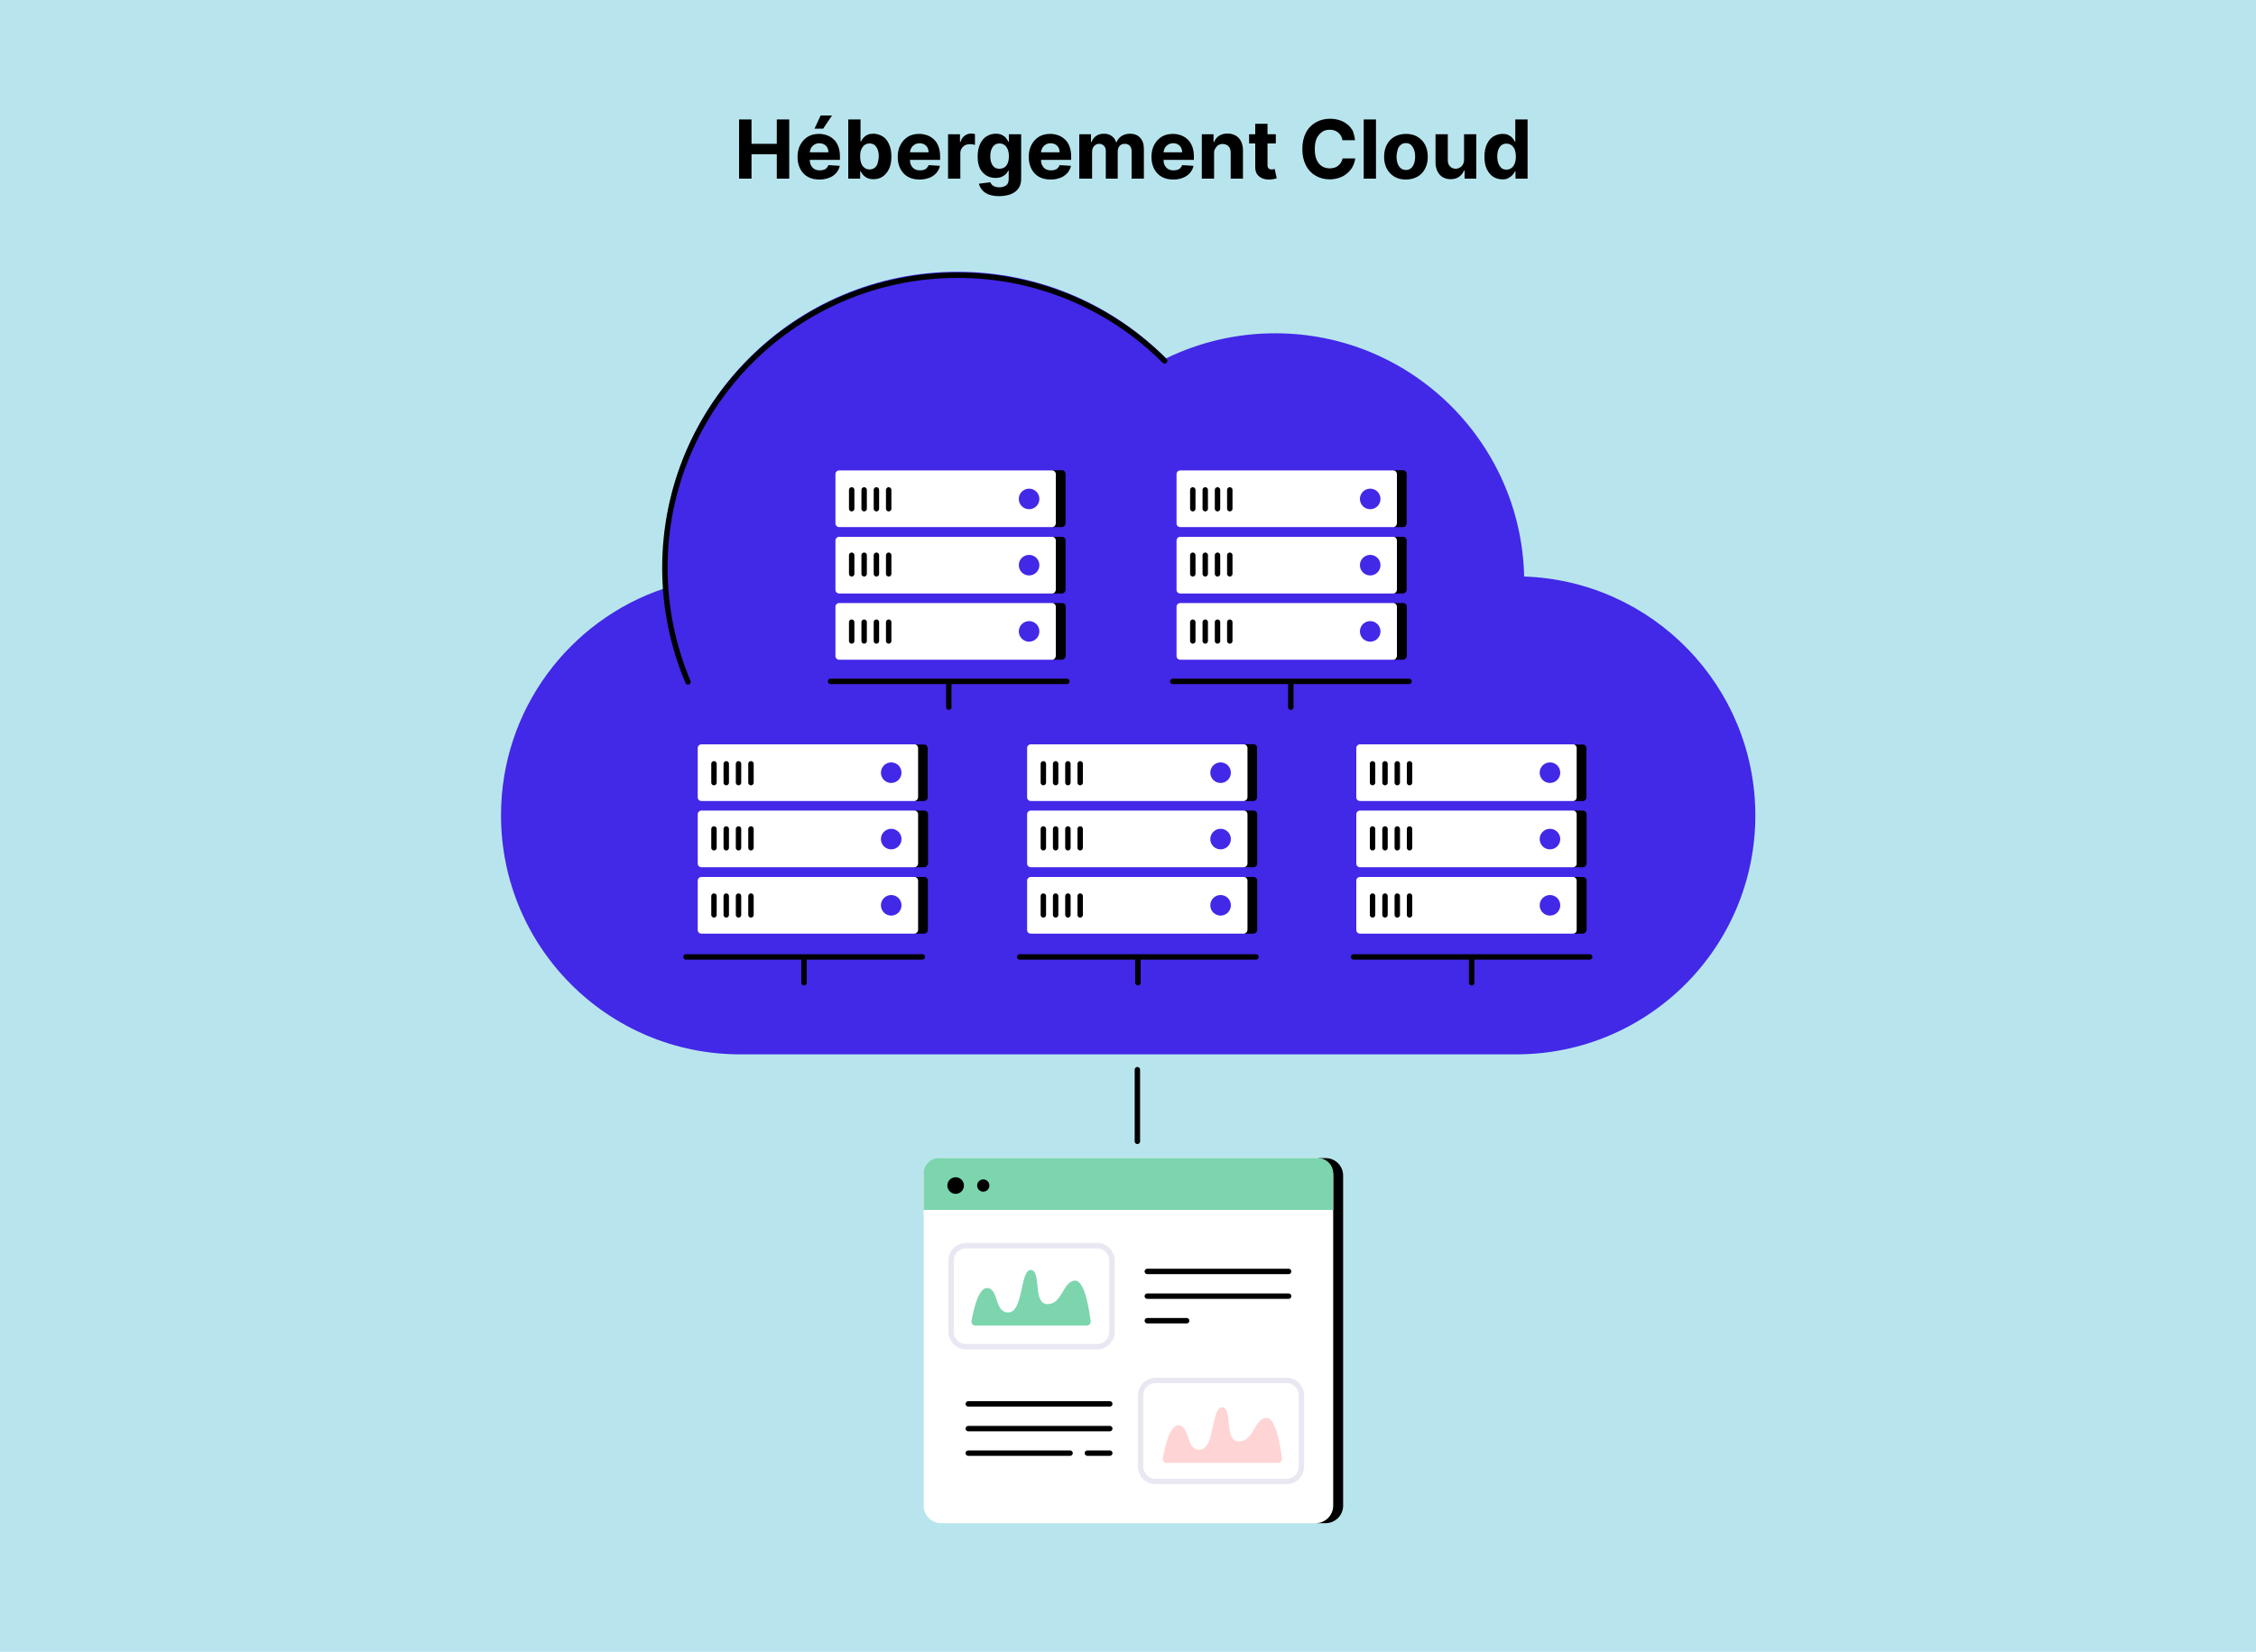 <?xml version="1.0" encoding="utf-8"?>
<!-- Generator: Adobe Illustrator 28.1.0, SVG Export Plug-In . SVG Version: 6.00 Build 0)  -->
<svg version="1.1" id="Layer_1" xmlns="http://www.w3.org/2000/svg" xmlns:xlink="http://www.w3.org/1999/xlink" x="0px" y="0px"
	 viewBox="0 0 1250 915.4" style="enable-background:new 0 0 1250 915.4;" xml:space="preserve">
<style type="text/css">
	.st0{fill:#B8E5ED;}
	.st1{fill:#4228E7;}
	.st2{fill:none;stroke:#000000;stroke-width:3;stroke-linecap:round;stroke-miterlimit:10;}
	.st3{fill:#FFFFFF;}
	.st4{fill:#7CD5AD;}
	.st5{fill:none;stroke:#E9E8F2;stroke-width:3;stroke-miterlimit:10;}
	.st6{fill:#FFD4D4;}
</style>
<rect x="-0.4" y="-4.7" class="st0" width="1250.8" height="924.3"/>
<g>
	<g>
		<path class="st1" d="M844.5,319.5c-1.7-74.7-62.8-134.8-137.9-134.8c-21.7,0-42.2,5-60.5,13.9c-29.6-29.7-70.4-48-115.6-48
			c-90.1,0-163.2,73.1-163.2,163.2c0,4.2,0.2,8.3,0.5,12.4c-52.4,17.6-90.2,67.2-90.2,125.6c0,73.2,59.3,132.5,132.5,132.5h430
			c73.2,0,132.5-59.3,132.5-132.5C972.5,380.2,915.6,321.9,844.5,319.5z"/>
		<path class="st2" d="M381.2,377.9c-8.2-19.4-12.8-40.8-12.8-63.2c0-89.6,72.6-162.2,162.2-162.2c44.8,0,85.4,18.2,114.7,47.5"/>
	</g>
	<g>
		<line class="st2" x1="460.2" y1="377.6" x2="591.1" y2="377.6"/>
		<line class="st2" x1="525.7" y1="391.9" x2="525.7" y2="378.5"/>
	</g>
	<g>
		<line class="st2" x1="380.1" y1="530.3" x2="511" y2="530.3"/>
		<line class="st2" x1="445.5" y1="544.6" x2="445.5" y2="531.3"/>
	</g>
	<g>
		<line class="st2" x1="565" y1="530.3" x2="695.9" y2="530.3"/>
		<line class="st2" x1="630.5" y1="544.6" x2="630.5" y2="531.3"/>
	</g>
	<g>
		<line class="st2" x1="750" y1="530.3" x2="880.8" y2="530.3"/>
		<line class="st2" x1="815.4" y1="544.6" x2="815.4" y2="531.3"/>
	</g>
	<g>
		<line class="st2" x1="649.8" y1="377.6" x2="780.7" y2="377.6"/>
		<line class="st2" x1="715.2" y1="391.9" x2="715.2" y2="378.5"/>
	</g>
	<line class="st2" x1="630.2" y1="592.8" x2="630.2" y2="632.5"/>
	<g>
		<path d="M734.5,844.1h-5l0.8-5.1l-203.3,3c-5.4,0-9.7-4.3-9.7-9.7V658.7c0-5.4,4.3-9.7,9.7-9.7l203-0.2l0.6-7h3.9
			c5.4,0,9.7,4.3,9.7,9.7v182.9C744.2,839.8,739.8,844.1,734.5,844.1z"/>
		<path class="st3" d="M729,844.1H521.5c-5.4,0-9.7-4.3-9.7-9.7V651.5c0-5.4,4.3-9.7,9.7-9.7H729c5.4,0,9.7,4.3,9.7,9.7v182.9
			C738.7,839.8,734.3,844.1,729,844.1z"/>
		<path class="st4" d="M738.7,670.5H511.8v-20.3c0-4.6,3.8-8.4,8.4-8.4h210.1c4.6,0,8.4,3.8,8.4,8.4V670.5z"/>
		<g>
			<path class="st5" d="M607.9,746.3h-72.7c-4.5,0-8.2-3.7-8.2-8.2v-39.6c0-4.5,3.7-8.2,8.2-8.2h72.7c4.5,0,8.2,3.7,8.2,8.2v39.6
				C616.1,742.6,612.4,746.3,607.9,746.3z"/>
			<path class="st4" d="M540.4,734.6c-1.3,0-2.4-1.2-2.1-2.5c1-5.6,3.7-18.7,8.8-18.3c6.5,0.5,3.8,14.1,11.9,13.5
				c8.1-0.5,6.2-23.8,12.2-23.5c6,0.3,0.8,18.9,9.2,18.9c8.4,0,8.4-12.7,15.2-13c5.5-0.2,7.9,16.2,8.7,22.5c0.2,1.3-0.9,2.4-2.2,2.4
				H540.4z"/>
		</g>
		<g>
			<line class="st2" x1="635.7" y1="704.6" x2="714" y2="704.6"/>
			<line class="st2" x1="635.7" y1="718.3" x2="714" y2="718.3"/>
			<line class="st2" x1="635.7" y1="731.9" x2="657.5" y2="731.9"/>
		</g>
		<g>
			<line class="st2" x1="536.5" y1="778" x2="614.9" y2="778"/>
			<line class="st2" x1="536.5" y1="791.7" x2="614.9" y2="791.7"/>
			<line class="st2" x1="536.5" y1="805.3" x2="592.9" y2="805.3"/>
			<line class="st2" x1="602.5" y1="805.3" x2="614.9" y2="805.3"/>
		</g>
		<g>
			<path class="st5" d="M712.9,821h-72.7c-4.5,0-8.2-3.7-8.2-8.2v-39.6c0-4.5,3.7-8.2,8.2-8.2h72.7c4.5,0,8.2,3.7,8.2,8.2v39.6
				C721.1,817.3,717.4,821,712.9,821z"/>
			<path class="st6" d="M646.4,810.7c-1.3,0-2.4-1.2-2.1-2.5c1-5.6,3.7-18.7,8.8-18.3c6.5,0.5,3.8,14.1,11.9,13.5
				c8.1-0.5,6.2-23.8,12.2-23.5c6,0.3,0.8,18.9,9.2,18.9c8.4,0,8.4-12.7,15.2-13c5.5-0.2,7.9,16.2,8.7,22.5c0.2,1.3-0.9,2.4-2.2,2.4
				H646.4z"/>
		</g>
		<g>
			<circle cx="529.5" cy="657" r="4.6"/>
			<circle cx="544.8" cy="657" r="3.4"/>
		</g>
	</g>
</g>
<g>
	<g>
		<path d="M877,443.9h-5.2l-0.3-1.5l-112.6,0c-1.1,0-2-0.9-2-2v-25.2c0-1.1,0.9-2,2-2L871,414l0.8-1.4h5.2c1.1,0,2,0.9,2,2v27.4
			C878.9,443,878.1,443.9,877,443.9z"/>
		<path class="st3" d="M871.6,443.9H753.5c-1.1,0-2-0.9-2-2v-27.4c0-1.1,0.9-2,2-2h118.1c1.1,0,2,0.9,2,2v27.4
			C873.6,443,872.7,443.9,871.6,443.9z"/>
		<circle class="st1" cx="858.8" cy="428.2" r="5.7"/>
		<line class="st2" x1="767.4" y1="423.3" x2="767.4" y2="433.7"/>
		<line class="st2" x1="774.2" y1="423.3" x2="774.2" y2="433.7"/>
		<line class="st2" x1="781" y1="423.3" x2="781" y2="433.7"/>
		<line class="st2" x1="760.5" y1="423.3" x2="760.5" y2="433.7"/>
	</g>
	<g>
		<path d="M877,480.6h-5.3l-0.1-0.3L758.7,480c-1.1,0-1.7-0.3-1.7-1.4v-25.8c0-1.1,0.9-2,2-2l112.7,0.4l0.1-2h5.3c1.1,0,2,0.9,2,2
			v27.4C878.9,479.8,878.1,480.6,877,480.6z"/>
		<path class="st3" d="M871.6,480.6H753.5c-1.1,0-2-0.9-2-2v-27.4c0-1.1,0.9-2,2-2h118.1c1.1,0,2,0.9,2,2v27.4
			C873.6,479.8,872.7,480.6,871.6,480.6z"/>
		<circle class="st1" cx="858.8" cy="465" r="5.7"/>
		<line class="st2" x1="767.4" y1="459.4" x2="767.4" y2="469.8"/>
		<line class="st2" x1="774.2" y1="459.4" x2="774.2" y2="469.8"/>
		<line class="st2" x1="781" y1="459.4" x2="781" y2="469.8"/>
		<line class="st2" x1="760.5" y1="459.4" x2="760.5" y2="469.8"/>
	</g>
	<g>
		<path d="M877,517.4h-5.3l-0.1-0.3l-112.9-0.3c-1.1,0-1.7-0.3-1.7-1.4l-0.1-26.4c0-1.1,0.9-2,2-2l113,0.3V486h5.2c1.1,0,2,0.9,2,2
			v27.4C878.9,516.5,878.1,517.4,877,517.4z"/>
		<path class="st3" d="M871.6,517.4H753.5c-1.1,0-2-0.9-2-2V488c0-1.1,0.9-2,2-2h118.1c1.1,0,2,0.9,2,2v27.4
			C873.6,516.5,872.7,517.4,871.6,517.4z"/>
		<circle class="st1" cx="858.8" cy="501.7" r="5.7"/>
		<line class="st2" x1="767.4" y1="496.6" x2="767.4" y2="507"/>
		<line class="st2" x1="774.2" y1="496.6" x2="774.2" y2="507"/>
		<line class="st2" x1="781" y1="496.6" x2="781" y2="507"/>
		<line class="st2" x1="760.5" y1="496.6" x2="760.5" y2="507"/>
	</g>
</g>
<g>
	<g>
		<path d="M694.5,443.9h-5.2l-0.3-1.5l-112.6,0c-1.1,0-2-0.9-2-2v-25.2c0-1.1,0.9-2,2-2l112.1,0.6l0.8-1.4h5.2c1.1,0,2,0.9,2,2v27.4
			C696.5,443,695.6,443.9,694.5,443.9z"/>
		<path class="st3" d="M689.1,443.9H571.1c-1.1,0-2-0.9-2-2v-27.4c0-1.1,0.9-2,2-2h118.1c1.1,0,2,0.9,2,2v27.4
			C691.1,443,690.2,443.9,689.1,443.9z"/>
		<circle class="st1" cx="676.3" cy="428.2" r="5.7"/>
		<line class="st2" x1="584.9" y1="423.3" x2="584.9" y2="433.7"/>
		<line class="st2" x1="591.7" y1="423.3" x2="591.7" y2="433.7"/>
		<line class="st2" x1="598.5" y1="423.3" x2="598.5" y2="433.7"/>
		<line class="st2" x1="578.1" y1="423.3" x2="578.1" y2="433.7"/>
	</g>
	<g>
		<path d="M694.5,480.6h-5.3l-0.1-0.3L576.2,480c-1.1,0-1.7-0.3-1.7-1.4v-25.8c0-1.1,0.9-2,2-2l112.7,0.4l0.1-2h5.3c1.1,0,2,0.9,2,2
			v27.4C696.5,479.8,695.6,480.6,694.5,480.6z"/>
		<path class="st3" d="M689.1,480.6H571.1c-1.1,0-2-0.9-2-2v-27.4c0-1.1,0.9-2,2-2h118.1c1.1,0,2,0.9,2,2v27.4
			C691.1,479.8,690.2,480.6,689.1,480.6z"/>
		<circle class="st1" cx="676.3" cy="465" r="5.7"/>
		<line class="st2" x1="584.9" y1="459.4" x2="584.9" y2="469.8"/>
		<line class="st2" x1="591.7" y1="459.4" x2="591.7" y2="469.8"/>
		<line class="st2" x1="598.5" y1="459.4" x2="598.5" y2="469.8"/>
		<line class="st2" x1="578.1" y1="459.4" x2="578.1" y2="469.8"/>
	</g>
	<g>
		<path d="M694.5,517.4h-5.3l-0.1-0.3l-112.9-0.3c-1.1,0-1.7-0.3-1.7-1.4l-0.1-26.4c0-1.1,0.9-2,2-2l113,0.3V486h5.2
			c1.1,0,2,0.9,2,2v27.4C696.5,516.5,695.6,517.4,694.5,517.4z"/>
		<path class="st3" d="M689.1,517.4H571.1c-1.1,0-2-0.9-2-2V488c0-1.1,0.9-2,2-2h118.1c1.1,0,2,0.9,2,2v27.4
			C691.1,516.5,690.2,517.4,689.1,517.4z"/>
		<circle class="st1" cx="676.3" cy="501.7" r="5.7"/>
		<line class="st2" x1="584.9" y1="496.6" x2="584.9" y2="507"/>
		<line class="st2" x1="591.7" y1="496.6" x2="591.7" y2="507"/>
		<line class="st2" x1="598.5" y1="496.6" x2="598.5" y2="507"/>
		<line class="st2" x1="578.1" y1="496.6" x2="578.1" y2="507"/>
	</g>
</g>
<g>
	<g>
		<path d="M588.4,292.1h-5.2l-0.3-1.5l-112.6,0c-1.1,0-2-0.9-2-2v-25.2c0-1.1,0.9-2,2-2l112.1,0.6l0.8-1.4h5.2c1.1,0,2,0.9,2,2v27.4
			C590.3,291.3,589.4,292.1,588.4,292.1z"/>
		<path class="st3" d="M583,292.1H464.9c-1.1,0-2-0.9-2-2v-27.4c0-1.1,0.9-2,2-2H583c1.1,0,2,0.9,2,2v27.4
			C584.9,291.3,584.1,292.1,583,292.1z"/>
		<circle class="st1" cx="570.2" cy="276.5" r="5.7"/>
		<line class="st2" x1="478.8" y1="271.5" x2="478.8" y2="281.9"/>
		<line class="st2" x1="485.6" y1="271.5" x2="485.6" y2="281.9"/>
		<line class="st2" x1="492.4" y1="271.5" x2="492.4" y2="281.9"/>
		<line class="st2" x1="471.9" y1="271.5" x2="471.9" y2="281.9"/>
	</g>
	<g>
		<path d="M588.4,328.9H583l-0.1-0.3l-112.9-0.3c-1.1,0-1.7-0.3-1.7-1.4v-25.8c0-1.1,0.9-2,2-2l112.7,0.4l0.1-2h5.3c1.1,0,2,0.9,2,2
			v27.4C590.3,328,589.4,328.9,588.4,328.9z"/>
		<path class="st3" d="M583,328.9H464.9c-1.1,0-2-0.9-2-2v-27.4c0-1.1,0.9-2,2-2H583c1.1,0,2,0.9,2,2v27.4
			C584.9,328,584.1,328.9,583,328.9z"/>
		<circle class="st1" cx="570.2" cy="313.2" r="5.7"/>
		<line class="st2" x1="478.8" y1="307.7" x2="478.8" y2="318"/>
		<line class="st2" x1="485.6" y1="307.7" x2="485.6" y2="318"/>
		<line class="st2" x1="492.4" y1="307.7" x2="492.4" y2="318"/>
		<line class="st2" x1="471.9" y1="307.7" x2="471.9" y2="318"/>
	</g>
	<g>
		<path d="M588.4,365.6H583l-0.1-0.3L470.1,365c-1.1,0-1.7-0.3-1.7-1.4l-0.1-26.4c0-1.1,0.9-2,2-2l113,0.3v-1.3h5.2c1.1,0,2,0.9,2,2
			v27.4C590.3,364.7,589.4,365.6,588.4,365.6z"/>
		<path class="st3" d="M583,365.6H464.9c-1.1,0-2-0.9-2-2v-27.4c0-1.1,0.9-2,2-2H583c1.1,0,2,0.9,2,2v27.4
			C584.9,364.7,584.1,365.6,583,365.6z"/>
		<circle class="st1" cx="570.2" cy="349.9" r="5.7"/>
		<line class="st2" x1="478.8" y1="344.8" x2="478.8" y2="355.2"/>
		<line class="st2" x1="485.6" y1="344.8" x2="485.6" y2="355.2"/>
		<line class="st2" x1="492.4" y1="344.8" x2="492.4" y2="355.2"/>
		<line class="st2" x1="471.9" y1="344.8" x2="471.9" y2="355.2"/>
	</g>
</g>
<g>
	<g>
		<path d="M777.4,292.1h-5.2l-0.3-1.5l-112.6,0c-1.1,0-2-0.9-2-2v-25.2c0-1.1,0.9-2,2-2l112.1,0.6l0.8-1.4h5.2c1.1,0,2,0.9,2,2v27.4
			C779.3,291.3,778.4,292.1,777.4,292.1z"/>
		<path class="st3" d="M772,292.1H653.9c-1.1,0-2-0.9-2-2v-27.4c0-1.1,0.9-2,2-2H772c1.1,0,2,0.9,2,2v27.4
			C773.9,291.3,773.1,292.1,772,292.1z"/>
		<circle class="st1" cx="759.2" cy="276.5" r="5.7"/>
		<line class="st2" x1="667.8" y1="271.5" x2="667.8" y2="281.9"/>
		<line class="st2" x1="674.6" y1="271.5" x2="674.6" y2="281.9"/>
		<line class="st2" x1="681.4" y1="271.5" x2="681.4" y2="281.9"/>
		<line class="st2" x1="660.9" y1="271.5" x2="660.9" y2="281.9"/>
	</g>
	<g>
		<path d="M777.4,328.9H772l-0.1-0.3l-112.9-0.3c-1.1,0-1.7-0.3-1.7-1.4v-25.8c0-1.1,0.9-2,2-2l112.7,0.4l0.1-2h5.3c1.1,0,2,0.9,2,2
			v27.4C779.3,328,778.4,328.9,777.4,328.9z"/>
		<path class="st3" d="M772,328.9H653.9c-1.1,0-2-0.9-2-2v-27.4c0-1.1,0.9-2,2-2H772c1.1,0,2,0.9,2,2v27.4
			C773.9,328,773.1,328.9,772,328.9z"/>
		<circle class="st1" cx="759.2" cy="313.2" r="5.7"/>
		<line class="st2" x1="667.8" y1="307.7" x2="667.8" y2="318"/>
		<line class="st2" x1="674.6" y1="307.7" x2="674.6" y2="318"/>
		<line class="st2" x1="681.4" y1="307.7" x2="681.4" y2="318"/>
		<line class="st2" x1="660.9" y1="307.7" x2="660.9" y2="318"/>
	</g>
	<g>
		<path d="M777.4,365.6H772l-0.1-0.3L659.1,365c-1.1,0-1.7-0.3-1.7-1.4l-0.1-26.4c0-1.1,0.9-2,2-2l113,0.3v-1.3h5.2c1.1,0,2,0.9,2,2
			v27.4C779.3,364.7,778.4,365.6,777.4,365.6z"/>
		<path class="st3" d="M772,365.6H653.9c-1.1,0-2-0.9-2-2v-27.4c0-1.1,0.9-2,2-2H772c1.1,0,2,0.9,2,2v27.4
			C773.9,364.7,773.1,365.6,772,365.6z"/>
		<circle class="st1" cx="759.2" cy="349.9" r="5.7"/>
		<line class="st2" x1="667.8" y1="344.8" x2="667.8" y2="355.2"/>
		<line class="st2" x1="674.6" y1="344.8" x2="674.6" y2="355.2"/>
		<line class="st2" x1="681.4" y1="344.8" x2="681.4" y2="355.2"/>
		<line class="st2" x1="660.9" y1="344.8" x2="660.9" y2="355.2"/>
	</g>
</g>
<g>
	<g>
		<path d="M512,443.9h-5.2l-0.3-1.5l-112.6,0c-1.1,0-2-0.9-2-2v-25.2c0-1.1,0.9-2,2-2L506,414l0.8-1.4h5.2c1.1,0,2,0.9,2,2v27.4
			C514,443,513.1,443.9,512,443.9z"/>
		<path class="st3" d="M506.6,443.9H388.6c-1.1,0-2-0.9-2-2v-27.4c0-1.1,0.9-2,2-2h118.1c1.1,0,2,0.9,2,2v27.4
			C508.6,443,507.7,443.9,506.6,443.9z"/>
		<circle class="st1" cx="493.8" cy="428.2" r="5.7"/>
		<line class="st2" x1="402.4" y1="423.3" x2="402.4" y2="433.7"/>
		<line class="st2" x1="409.2" y1="423.3" x2="409.2" y2="433.7"/>
		<line class="st2" x1="416.1" y1="423.3" x2="416.1" y2="433.7"/>
		<line class="st2" x1="395.6" y1="423.3" x2="395.6" y2="433.7"/>
	</g>
	<g>
		<path d="M512,480.6h-5.3l-0.1-0.3L393.8,480c-1.1,0-1.7-0.3-1.7-1.4v-25.8c0-1.1,0.9-2,2-2l112.7,0.4l0.1-2h5.3c1.1,0,2,0.9,2,2
			v27.4C514,479.8,513.1,480.6,512,480.6z"/>
		<path class="st3" d="M506.6,480.6H388.6c-1.1,0-2-0.9-2-2v-27.4c0-1.1,0.9-2,2-2h118.1c1.1,0,2,0.9,2,2v27.4
			C508.6,479.8,507.7,480.6,506.6,480.6z"/>
		<circle class="st1" cx="493.8" cy="465" r="5.7"/>
		<line class="st2" x1="402.4" y1="459.4" x2="402.4" y2="469.8"/>
		<line class="st2" x1="409.2" y1="459.4" x2="409.2" y2="469.8"/>
		<line class="st2" x1="416.1" y1="459.4" x2="416.1" y2="469.8"/>
		<line class="st2" x1="395.6" y1="459.4" x2="395.6" y2="469.8"/>
	</g>
	<g>
		<path d="M512,517.4h-5.3l-0.1-0.3l-112.9-0.3c-1.1,0-1.7-0.3-1.7-1.4l-0.1-26.4c0-1.1,0.9-2,2-2l113,0.3V486h5.2c1.1,0,2,0.9,2,2
			v27.4C514,516.5,513.1,517.4,512,517.4z"/>
		<path class="st3" d="M506.6,517.4H388.6c-1.1,0-2-0.9-2-2V488c0-1.1,0.9-2,2-2h118.1c1.1,0,2,0.9,2,2v27.4
			C508.6,516.5,507.7,517.4,506.6,517.4z"/>
		<circle class="st1" cx="493.8" cy="501.7" r="5.7"/>
		<line class="st2" x1="402.4" y1="496.6" x2="402.4" y2="507"/>
		<line class="st2" x1="409.2" y1="496.6" x2="409.2" y2="507"/>
		<line class="st2" x1="416.1" y1="496.6" x2="416.1" y2="507"/>
		<line class="st2" x1="395.6" y1="496.6" x2="395.6" y2="507"/>
	</g>
</g>
<g>
	<g>
		<path d="M409.5,99V66.2h6.9v13.5h14V66.2h6.9V99h-6.9V85.5h-14V99H409.5z"/>
		<path d="M454.1,99.5c-2.5,0-4.7-0.5-6.5-1.5c-1.8-1-3.2-2.5-4.2-4.4c-1-1.9-1.5-4.1-1.5-6.7c0-2.5,0.5-4.7,1.5-6.6
			c1-1.9,2.4-3.4,4.1-4.5c1.8-1.1,3.9-1.6,6.3-1.6c1.6,0,3.1,0.3,4.5,0.8c1.4,0.5,2.6,1.3,3.7,2.3s1.9,2.3,2.5,3.9
			c0.6,1.6,0.9,3.4,0.9,5.5v1.9h-20.7v-4.2H459c0-1-0.2-1.8-0.6-2.6c-0.4-0.8-1-1.3-1.8-1.8c-0.8-0.4-1.6-0.6-2.6-0.6
			c-1,0-1.9,0.2-2.7,0.7c-0.8,0.5-1.4,1.1-1.9,1.9c-0.4,0.8-0.7,1.7-0.7,2.6v4c0,1.2,0.2,2.3,0.7,3.1c0.5,0.9,1.1,1.6,1.9,2
			c0.8,0.5,1.8,0.7,3,0.7c0.8,0,1.4-0.1,2.1-0.3s1.2-0.5,1.6-1c0.4-0.4,0.8-0.9,1-1.6l6.3,0.4c-0.3,1.5-1,2.8-2,4
			c-1,1.1-2.3,2-3.8,2.6C457.9,99.1,456.2,99.5,454.1,99.5z M451.3,71.3l3.4-7.3h6.3l-4.9,7.3H451.3z"/>
		<path d="M470,99V66.2h6.8v12.3h0.2c0.3-0.7,0.7-1.3,1.3-2c0.6-0.7,1.3-1.3,2.2-1.7c0.9-0.5,2.1-0.7,3.4-0.7c1.8,0,3.4,0.5,5,1.4
			s2.7,2.3,3.6,4.2c0.9,1.9,1.4,4.2,1.4,7c0,2.7-0.4,5-1.3,6.9c-0.9,1.9-2.1,3.3-3.6,4.3c-1.5,1-3.2,1.4-5.1,1.4
			c-1.3,0-2.4-0.2-3.4-0.7c-0.9-0.4-1.7-1-2.3-1.7c-0.6-0.7-1-1.3-1.3-2h-0.3V99H470z M476.6,86.7c0,1.5,0.2,2.7,0.6,3.8
			c0.4,1.1,1,1.9,1.8,2.5c0.8,0.6,1.7,0.9,2.8,0.9c1.1,0,2-0.3,2.8-0.9c0.8-0.6,1.4-1.5,1.7-2.6s0.6-2.4,0.6-3.8
			c0-1.4-0.2-2.7-0.6-3.7c-0.4-1.1-1-1.9-1.7-2.5s-1.7-0.9-2.8-0.9c-1.1,0-2,0.3-2.8,0.9c-0.8,0.6-1.3,1.4-1.8,2.5
			S476.6,85.2,476.6,86.7z"/>
		<path d="M509.6,99.5c-2.5,0-4.7-0.5-6.5-1.5c-1.8-1-3.2-2.5-4.2-4.4c-1-1.9-1.5-4.1-1.5-6.7c0-2.5,0.5-4.7,1.5-6.6
			c1-1.9,2.4-3.4,4.1-4.5c1.8-1.1,3.9-1.6,6.3-1.6c1.6,0,3.1,0.3,4.5,0.8c1.4,0.5,2.6,1.3,3.7,2.3s1.9,2.3,2.5,3.9
			c0.6,1.6,0.9,3.4,0.9,5.5v1.9h-20.7v-4.2h14.3c0-1-0.2-1.8-0.6-2.6c-0.4-0.8-1-1.3-1.8-1.8c-0.8-0.4-1.6-0.6-2.6-0.6
			c-1,0-1.9,0.2-2.7,0.7c-0.8,0.5-1.4,1.1-1.9,1.9c-0.4,0.8-0.7,1.7-0.7,2.6v4c0,1.2,0.2,2.3,0.7,3.1c0.5,0.9,1.1,1.6,1.9,2
			c0.8,0.5,1.8,0.7,3,0.7c0.8,0,1.4-0.1,2.1-0.3s1.2-0.5,1.6-1c0.4-0.4,0.8-0.9,1-1.6l6.3,0.4c-0.3,1.5-1,2.8-2,4
			c-1,1.1-2.3,2-3.8,2.6C513.4,99.1,511.6,99.5,509.6,99.5z"/>
		<path d="M525.3,99V74.4h6.6v4.3h0.3c0.4-1.5,1.2-2.7,2.3-3.5s2.3-1.2,3.6-1.2c0.3,0,0.7,0,1.1,0.1s0.7,0.1,1,0.2v6
			c-0.3-0.1-0.8-0.2-1.3-0.3c-0.6-0.1-1.1-0.1-1.5-0.1c-1,0-1.9,0.2-2.7,0.6c-0.8,0.4-1.4,1-1.9,1.8c-0.5,0.8-0.7,1.7-0.7,2.7V99
			H525.3z"/>
		<path d="M553.6,108.7c-2.2,0-4.1-0.3-5.7-0.9s-2.8-1.4-3.7-2.5c-0.9-1-1.5-2.2-1.8-3.5l6.3-0.8c0.2,0.5,0.5,0.9,0.9,1.4
			c0.4,0.4,1,0.8,1.7,1c0.7,0.3,1.5,0.4,2.5,0.4c1.5,0,2.7-0.4,3.7-1.1c1-0.7,1.4-1.9,1.4-3.6v-4.5h-0.3c-0.3,0.7-0.7,1.3-1.3,1.9
			c-0.6,0.6-1.4,1.1-2.3,1.5c-0.9,0.4-2.1,0.6-3.4,0.6c-1.8,0-3.5-0.4-5-1.3c-1.5-0.9-2.7-2.2-3.6-3.9c-0.9-1.8-1.3-4-1.3-6.7
			c0-2.8,0.5-5.1,1.4-7c0.9-1.9,2.1-3.3,3.6-4.2c1.5-0.9,3.2-1.4,5-1.4c1.4,0,2.5,0.2,3.5,0.7c0.9,0.5,1.7,1,2.2,1.7
			c0.6,0.7,1,1.4,1.3,2h0.3v-4.1h6.8v24.8c0,2.1-0.5,3.8-1.5,5.2c-1,1.4-2.4,2.5-4.2,3.2S556,108.7,553.6,108.7z M553.8,93.5
			c1.1,0,2-0.3,2.8-0.8s1.3-1.3,1.8-2.4c0.4-1,0.6-2.3,0.6-3.7c0-1.4-0.2-2.7-0.6-3.7c-0.4-1.1-1-1.9-1.8-2.5
			c-0.8-0.6-1.7-0.9-2.8-0.9c-1.1,0-2.1,0.3-2.8,0.9s-1.3,1.4-1.7,2.5c-0.4,1.1-0.6,2.3-0.6,3.7c0,1.4,0.2,2.6,0.6,3.7
			s1,1.8,1.7,2.4S552.7,93.5,553.8,93.5z"/>
		<path d="M582.2,99.5c-2.5,0-4.7-0.5-6.5-1.5c-1.8-1-3.2-2.5-4.2-4.4c-1-1.9-1.5-4.1-1.5-6.7c0-2.5,0.5-4.7,1.5-6.6
			c1-1.9,2.4-3.4,4.1-4.5c1.8-1.1,3.9-1.6,6.3-1.6c1.6,0,3.1,0.3,4.5,0.8c1.4,0.5,2.6,1.3,3.7,2.3s1.9,2.3,2.5,3.9
			c0.6,1.6,0.9,3.4,0.9,5.5v1.9h-20.7v-4.2h14.3c0-1-0.2-1.8-0.6-2.6c-0.4-0.8-1-1.3-1.8-1.8c-0.8-0.4-1.6-0.6-2.6-0.6
			c-1,0-1.9,0.2-2.7,0.7c-0.8,0.5-1.4,1.1-1.9,1.9c-0.4,0.8-0.7,1.7-0.7,2.6v4c0,1.2,0.2,2.3,0.7,3.1c0.5,0.9,1.1,1.6,1.9,2
			c0.8,0.5,1.8,0.7,3,0.7c0.8,0,1.4-0.1,2.1-0.3s1.2-0.5,1.6-1c0.4-0.4,0.8-0.9,1-1.6l6.3,0.4c-0.3,1.5-1,2.8-2,4
			c-1,1.1-2.3,2-3.8,2.6C586.1,99.1,584.3,99.5,582.2,99.5z"/>
		<path d="M598,99V74.4h6.5v4.3h0.3c0.5-1.4,1.4-2.6,2.6-3.4c1.2-0.8,2.6-1.2,4.3-1.2c1.7,0,3.1,0.4,4.3,1.3s2,2,2.4,3.4h0.3
			c0.5-1.4,1.4-2.5,2.7-3.4c1.3-0.8,2.9-1.3,4.7-1.3c2.3,0,4.2,0.7,5.6,2.2c1.4,1.5,2.1,3.5,2.1,6.2V99h-6.8V83.8
			c0-1.4-0.4-2.4-1.1-3.1c-0.7-0.7-1.6-1-2.7-1c-1.2,0-2.2,0.4-2.9,1.2s-1,1.8-1,3.1v15h-6.6V83.7c0-1.2-0.3-2.2-1-2.9
			c-0.7-0.7-1.6-1.1-2.7-1.1c-0.8,0-1.4,0.2-2,0.6c-0.6,0.4-1.1,0.9-1.4,1.6c-0.4,0.7-0.5,1.5-0.5,2.4V99H598z"/>
		<path d="M650.2,99.5c-2.5,0-4.7-0.5-6.5-1.5c-1.8-1-3.2-2.5-4.2-4.4c-1-1.9-1.5-4.1-1.5-6.7c0-2.5,0.5-4.7,1.5-6.6
			c1-1.9,2.4-3.4,4.1-4.5c1.8-1.1,3.9-1.6,6.3-1.6c1.6,0,3.1,0.3,4.5,0.8c1.4,0.5,2.6,1.3,3.7,2.3c1,1,1.9,2.3,2.5,3.9
			c0.6,1.6,0.9,3.4,0.9,5.5v1.9h-20.7v-4.2H655c0-1-0.2-1.8-0.6-2.6c-0.4-0.8-1-1.3-1.8-1.8s-1.6-0.6-2.6-0.6c-1,0-1.9,0.2-2.7,0.7
			s-1.4,1.1-1.9,1.9c-0.4,0.8-0.7,1.7-0.7,2.6v4c0,1.2,0.2,2.3,0.7,3.1c0.5,0.9,1.1,1.6,1.9,2c0.8,0.5,1.8,0.7,3,0.7
			c0.8,0,1.4-0.1,2.1-0.3c0.6-0.2,1.2-0.5,1.6-1c0.4-0.4,0.8-0.9,1-1.6l6.3,0.4c-0.3,1.5-1,2.8-2,4c-1,1.1-2.3,2-3.8,2.6
			C654,99.1,652.2,99.5,650.2,99.5z"/>
		<path d="M672.7,84.8V99h-6.8V74.4h6.5v4.3h0.3c0.5-1.4,1.5-2.6,2.7-3.4s2.8-1.3,4.7-1.3c1.7,0,3.2,0.4,4.5,1.1
			c1.3,0.7,2.3,1.8,3,3.2s1.1,3,1.1,4.9V99h-6.8V84.6c0-1.5-0.4-2.7-1.2-3.5c-0.8-0.8-1.8-1.3-3.2-1.3c-0.9,0-1.7,0.2-2.4,0.6
			c-0.7,0.4-1.2,1-1.6,1.7C672.9,82.8,672.7,83.7,672.7,84.8z"/>
		<path d="M706.9,74.4v5.1h-14.8v-5.1H706.9z M695.5,68.6h6.8v22.9c0,0.6,0.1,1.1,0.3,1.5c0.2,0.3,0.5,0.6,0.8,0.7
			c0.3,0.1,0.7,0.2,1.2,0.2c0.3,0,0.6,0,1-0.1c0.3-0.1,0.6-0.1,0.7-0.1l1.1,5.1c-0.3,0.1-0.8,0.2-1.4,0.4c-0.6,0.1-1.4,0.2-2.3,0.3
			c-1.6,0.1-3.1-0.2-4.3-0.7s-2.2-1.3-2.9-2.3c-0.7-1.1-1-2.4-1-4V68.6z"/>
		<path d="M750.8,77.7h-7c-0.1-0.9-0.4-1.7-0.8-2.4c-0.4-0.7-0.9-1.3-1.5-1.8c-0.6-0.5-1.3-0.9-2.1-1.2c-0.8-0.3-1.7-0.4-2.6-0.4
			c-1.7,0-3.2,0.4-4.4,1.3s-2.2,2.1-2.9,3.6c-0.7,1.6-1,3.5-1,5.8c0,2.3,0.3,4.3,1,5.9c0.7,1.6,1.7,2.8,2.9,3.6
			c1.3,0.8,2.7,1.2,4.4,1.2c0.9,0,1.8-0.1,2.6-0.4c0.8-0.2,1.5-0.6,2.1-1.1c0.6-0.5,1.1-1.1,1.5-1.7s0.7-1.5,0.9-2.3l7,0
			c-0.2,1.5-0.6,2.9-1.3,4.3c-0.7,1.4-1.7,2.6-2.9,3.7s-2.6,2-4.3,2.6c-1.7,0.6-3.6,1-5.6,1c-2.9,0-5.5-0.7-7.8-2
			c-2.3-1.3-4.1-3.2-5.4-5.7c-1.3-2.5-2-5.5-2-9.1c0-3.6,0.7-6.6,2-9.1c1.3-2.5,3.2-4.4,5.5-5.7c2.3-1.3,4.9-2,7.8-2
			c1.9,0,3.7,0.3,5.3,0.8c1.6,0.5,3.1,1.3,4.3,2.3c1.3,1,2.3,2.3,3.1,3.7C750.1,74.1,750.6,75.8,750.8,77.7z"/>
		<path d="M762.4,66.2V99h-6.8V66.2H762.4z"/>
		<path d="M779,99.5c-2.5,0-4.6-0.5-6.4-1.6s-3.2-2.5-4.2-4.4c-1-1.9-1.5-4.1-1.5-6.6c0-2.5,0.5-4.8,1.5-6.7c1-1.9,2.4-3.4,4.2-4.4
			s3.9-1.6,6.4-1.6s4.6,0.5,6.4,1.6c1.8,1.1,3.2,2.5,4.2,4.4c1,1.9,1.5,4.1,1.5,6.7c0,2.5-0.5,4.7-1.5,6.6c-1,1.9-2.4,3.4-4.2,4.4
			C783.6,98.9,781.4,99.5,779,99.5z M779,94.2c1.1,0,2.1-0.3,2.8-1c0.8-0.6,1.3-1.5,1.7-2.6s0.6-2.4,0.6-3.8s-0.2-2.7-0.6-3.8
			s-1-2-1.7-2.7c-0.8-0.7-1.7-1-2.8-1c-1.1,0-2.1,0.3-2.9,1c-0.8,0.7-1.4,1.5-1.7,2.7s-0.6,2.4-0.6,3.8s0.2,2.7,0.6,3.8s1,2,1.7,2.6
			C776.9,93.9,777.9,94.2,779,94.2z"/>
		<path d="M811.2,88.5V74.4h6.8V99h-6.5v-4.5h-0.3c-0.6,1.4-1.5,2.6-2.8,3.5c-1.3,0.9-2.8,1.3-4.7,1.3c-1.6,0-3.1-0.4-4.3-1.1
			c-1.2-0.7-2.2-1.8-2.9-3.2c-0.7-1.4-1.1-3-1.1-4.9V74.4h6.8v14.4c0,1.4,0.4,2.6,1.2,3.4c0.8,0.8,1.8,1.3,3.1,1.3
			c0.8,0,1.6-0.2,2.3-0.6c0.7-0.4,1.3-0.9,1.7-1.7C811,90.5,811.2,89.6,811.2,88.5z"/>
		<path d="M832.5,99.4c-1.9,0-3.6-0.5-5.1-1.4c-1.5-1-2.7-2.4-3.6-4.3c-0.9-1.9-1.3-4.2-1.3-6.9c0-2.8,0.5-5.2,1.4-7
			c0.9-1.9,2.1-3.3,3.6-4.2c1.5-0.9,3.2-1.4,5-1.4c1.4,0,2.5,0.2,3.4,0.7c0.9,0.5,1.7,1,2.2,1.7c0.6,0.7,1,1.4,1.3,2h0.2V66.2h6.8
			V99h-6.7V95h-0.3c-0.3,0.7-0.8,1.4-1.4,2c-0.6,0.7-1.3,1.2-2.3,1.7C835,99.2,833.8,99.4,832.5,99.4z M834.7,94
			c1.1,0,2-0.3,2.8-0.9c0.8-0.6,1.3-1.4,1.8-2.5c0.4-1.1,0.6-2.4,0.6-3.8s-0.2-2.7-0.6-3.8c-0.4-1.1-1-1.9-1.8-2.5
			c-0.8-0.6-1.7-0.9-2.8-0.9c-1.1,0-2.1,0.3-2.8,0.9c-0.8,0.6-1.3,1.4-1.7,2.5c-0.4,1.1-0.6,2.3-0.6,3.7c0,1.4,0.2,2.7,0.6,3.8
			s1,1.9,1.7,2.6C832.6,93.7,833.5,94,834.7,94z"/>
	</g>
</g>
</svg>
